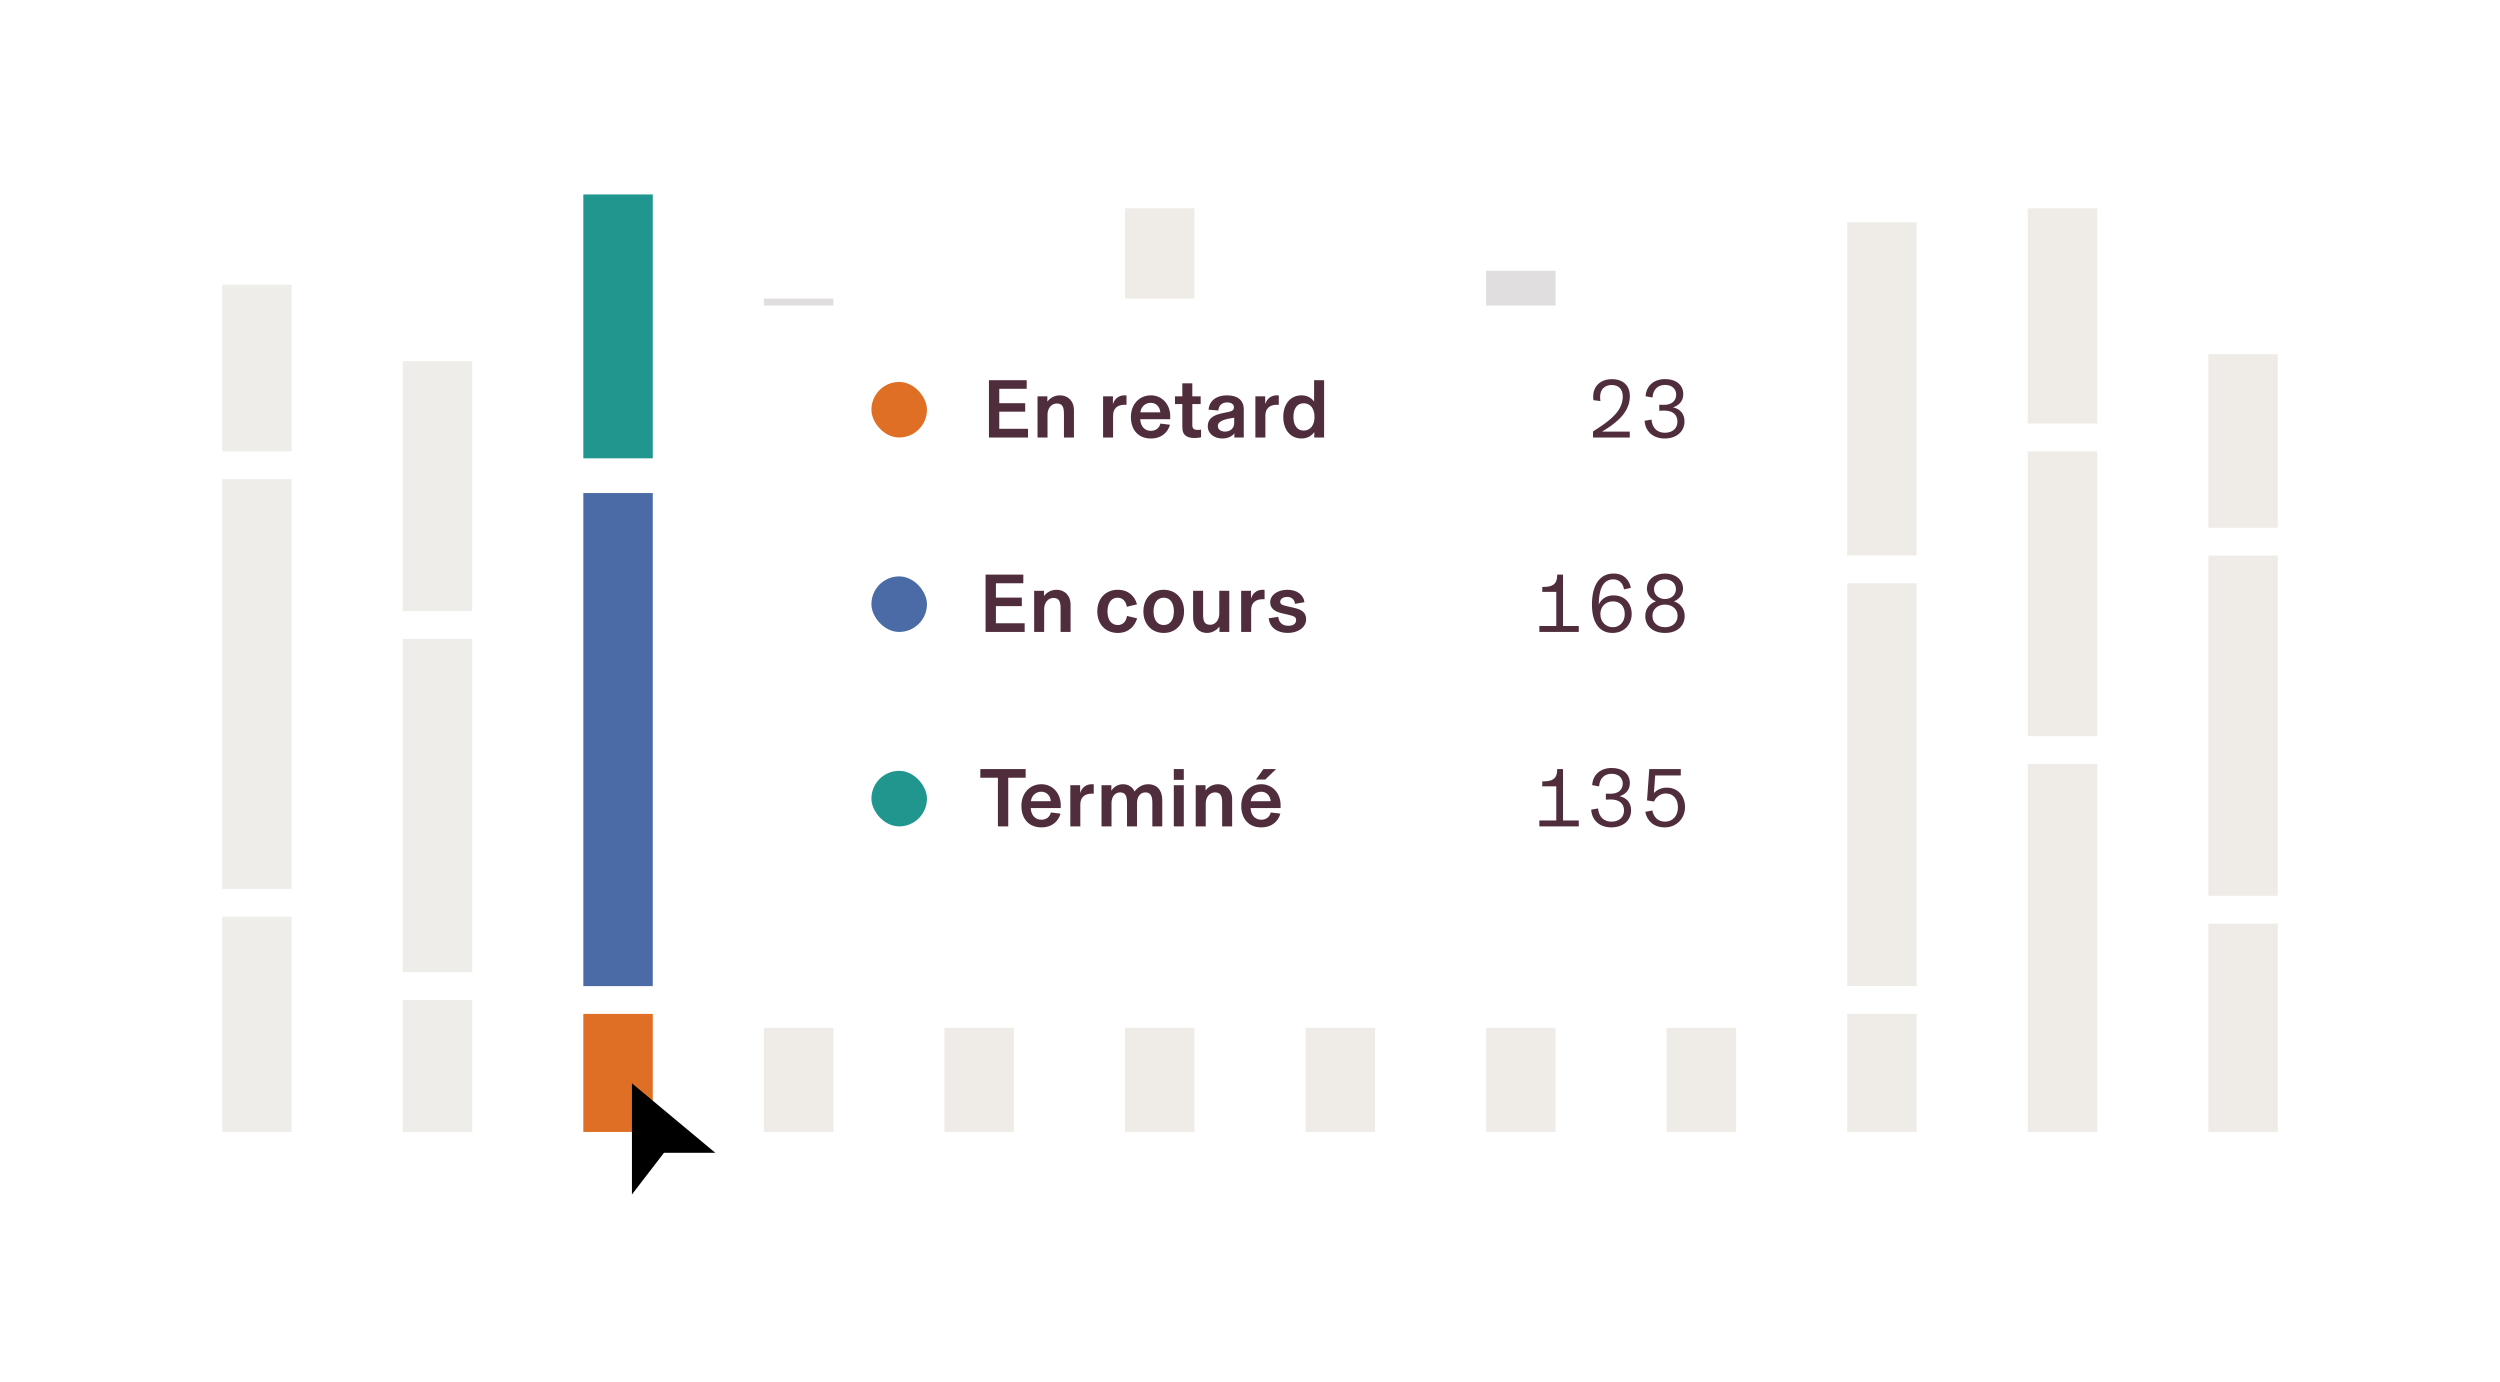 <?xml version="1.0" encoding="utf-8"?>
<svg xmlns="http://www.w3.org/2000/svg" width="360" height="199" viewBox="0 0 360 199" fill="none">
<g opacity="0.5">
<rect x="32" y="41" width="10" height="24" fill="#E0DBD3"/>
<rect x="32" y="69" width="10" height="59" fill="#E0DBD3"/>
<rect x="32" y="132" width="10" height="31" fill="#E0DBD3"/>
</g>
<g opacity="0.5">
<rect x="58" y="52" width="10" height="36" fill="#E0DBD3"/>
<rect x="58" y="92" width="10" height="48" fill="#E0DBD3"/>
<rect x="58" y="144" width="10" height="19" fill="#E0DBD3"/>
</g>
<rect x="84" y="28" width="10" height="38" fill="#20968F"/>
<rect x="84" y="71" width="10" height="71" fill="#4A6BA6"/>
<rect x="84" y="146" width="10" height="17" fill="#DF6F25"/>
<rect x="110" y="43" width="10" height="86" fill="#E0DEDE"/>
<rect opacity="0.5" x="110" y="133" width="10" height="30" fill="#E0DBD3"/>
<rect x="136" y="59" width="10" height="29" fill="#E0DEDE"/>
<rect x="136" y="91" width="10" height="46" fill="#E0DEDE"/>
<rect opacity="0.5" x="136" y="141" width="10" height="22" fill="#E0DBD3"/>
<rect opacity="0.5" x="162" y="30" width="10" height="13" fill="#E0DBD3"/>
<rect x="162" y="47" width="10" height="91" fill="#E0DEDE"/>
<rect opacity="0.5" x="162" y="142" width="10" height="21" fill="#E0DBD3"/>
<rect x="188" y="52" width="10" height="41" fill="#E0DEDE"/>
<rect x="188" y="97" width="10" height="32" fill="#E0DEDE"/>
<rect opacity="0.5" x="188" y="133" width="10" height="30" fill="#E0DBD3"/>
<rect x="214" y="39" width="10" height="39" fill="#E0DEDE"/>
<rect x="214" y="81" width="10" height="62" fill="#E0DBD3"/>
<rect opacity="0.5" x="214" y="147" width="10" height="16" fill="#E0DBD3"/>
<rect x="240" y="58" width="10" height="44" fill="#E0DEDE"/>
<rect x="240" y="105" width="10" height="24" fill="#E0DEDE"/>
<rect opacity="0.5" x="240" y="133" width="10" height="30" fill="#E0DBD3"/>
<rect opacity="0.5" x="266" y="32" width="10" height="48" fill="#E0DBD3"/>
<rect opacity="0.5" x="266" y="83.992" width="10" height="58" fill="#E0DBD3"/>
<rect opacity="0.5" x="266" y="145.992" width="10" height="17" fill="#E0DBD3"/>
<rect opacity="0.5" x="292" y="30" width="10" height="31" fill="#E0DBD3"/>
<rect opacity="0.5" x="292" y="65" width="10" height="41" fill="#E0DBD3"/>
<rect opacity="0.5" x="292" y="110" width="10" height="53" fill="#E0DBD3"/>
<rect opacity="0.5" x="318" y="51" width="10" height="25" fill="#E0DBD3"/>
<rect opacity="0.5" x="318" y="80" width="10" height="49" fill="#E0DBD3"/>
<rect opacity="0.5" x="318" y="133" width="10" height="30" fill="#E0DBD3"/>
<g filter="url(#filter0_d_2449_122880)">
<path fill-rule="evenodd" clip-rule="evenodd" d="M260 36H107V79L99.999 86.001L107 93.002V140H260V36Z" fill="white"/>
</g>
<rect x="125.483" y="55" width="8" height="8" rx="4" fill="#DF6F25"/>
<path d="M143.895 59.28H147.627V58.056H143.895V55.992H147.843V54.744H142.407V63H148.035V61.752H143.895V59.28ZM150.843 63V59.688C150.843 58.8 151.419 58.104 152.163 58.104C153.039 58.104 153.207 58.668 153.207 59.628V63H154.647V59.088C154.647 57.684 153.735 56.928 152.631 56.928C151.779 56.928 151.155 57.372 150.831 57.816H150.819V57.072H149.403V63H150.843ZM161.928 56.928C161.016 56.928 160.452 57.516 160.26 58.212V57.072H158.844V63H160.284V59.856C160.284 58.812 160.908 58.284 161.964 58.284C162.048 58.284 162.096 58.284 162.216 58.296V56.94C162.108 56.928 162.024 56.928 161.928 56.928ZM168.512 59.94C168.512 58.212 167.324 56.928 165.728 56.928C164.072 56.928 162.848 58.2 162.848 60.048C162.848 61.956 163.976 63.144 165.716 63.144C167.372 63.144 168.212 62.148 168.476 61.164L167.096 60.996C166.952 61.596 166.472 62.04 165.728 62.04C164.816 62.04 164.24 61.368 164.192 60.36H168.512V59.94ZM164.216 59.376C164.3 58.632 164.864 58.008 165.716 58.008C166.544 58.008 167.036 58.656 167.084 59.376H164.216ZM172.006 63.072C172.33 63.072 172.618 63.048 172.954 62.976V61.872C172.774 61.896 172.654 61.908 172.45 61.908C171.982 61.908 171.694 61.74 171.694 61.248V58.188H172.894V57.072H171.694V55.2H170.254V57.072H169.198V58.188H170.254V61.368C170.254 61.716 170.278 62.016 170.374 62.256C170.602 62.832 171.19 63.072 172.006 63.072ZM176.007 63.144C176.835 63.144 177.459 62.808 177.735 62.412H177.747V63H179.103V58.992C179.103 57.576 178.179 56.928 176.655 56.928C175.107 56.928 174.111 57.78 174.039 58.992L175.443 59.112C175.479 58.416 175.959 57.948 176.703 57.948C177.339 57.948 177.687 58.248 177.687 58.632C177.687 59.088 177.387 59.22 176.859 59.328L176.043 59.496C174.723 59.772 173.919 60.264 173.919 61.368C173.919 62.496 174.903 63.144 176.007 63.144ZM176.403 62.148C175.815 62.148 175.371 61.86 175.371 61.344C175.371 60.948 175.659 60.708 176.091 60.528C176.463 60.372 177.015 60.252 177.723 60.144V60.912C177.723 61.68 177.159 62.148 176.403 62.148ZM183.858 56.928C182.946 56.928 182.382 57.516 182.19 58.212V57.072H180.774V63H182.214V59.856C182.214 58.812 182.838 58.284 183.894 58.284C183.978 58.284 184.026 58.284 184.146 58.296V56.94C184.038 56.928 183.954 56.928 183.858 56.928ZM187.418 63.144C188.378 63.144 188.966 62.64 189.254 62.22V63H190.67V54.744H189.23V57.816C188.93 57.408 188.342 56.928 187.418 56.928C185.798 56.928 184.79 58.224 184.79 60.036C184.79 61.848 185.798 63.144 187.418 63.144ZM187.73 62.004C186.77 62.004 186.254 61.212 186.254 60.036C186.254 58.86 186.77 58.068 187.73 58.068C188.666 58.068 189.29 58.812 189.29 60.036C189.29 61.26 188.666 62.004 187.73 62.004Z" fill="#502D3C"/>
<path d="M234.687 63V62.148H230.727V62.136L231.351 61.74C233.091 60.636 234.699 59.16 234.699 57.048C234.699 55.512 233.727 54.6 232.107 54.6C230.547 54.6 229.419 55.548 229.419 57.108C229.419 57.372 229.443 57.528 229.455 57.624L230.463 57.756C230.439 57.6 230.415 57.396 230.415 57.156C230.415 56.052 231.099 55.44 232.095 55.44C233.103 55.44 233.679 56.076 233.679 57.084C233.679 59.016 232.155 60.336 230.067 61.692L229.395 62.124V63H234.687ZM239.714 63.144C241.406 63.144 242.57 62.16 242.57 60.672C242.57 59.592 241.91 58.86 240.926 58.668V58.656C241.646 58.416 242.39 57.864 242.39 56.772C242.39 55.392 241.31 54.588 239.786 54.588C238.154 54.588 237.05 55.56 236.966 57.06L237.962 57.24C238.034 56.124 238.694 55.428 239.774 55.428C240.794 55.428 241.37 56.04 241.37 56.82C241.37 57.732 240.698 58.296 239.666 58.296C239.33 58.296 239.126 58.296 238.934 58.284V59.148C239.15 59.136 239.366 59.124 239.654 59.124C240.926 59.124 241.55 59.772 241.55 60.696C241.55 61.656 240.89 62.316 239.726 62.316C238.682 62.316 237.914 61.656 237.818 60.42L236.822 60.588C236.918 62.124 238.034 63.144 239.714 63.144Z" fill="#502D3C"/>
<rect x="125.483" y="83" width="8" height="8" rx="4" fill="#4A6BA6"/>
<path d="M143.411 87.28H147.143V86.056H143.411V83.992H147.359V82.744H141.923V91H147.551V89.752H143.411V87.28ZM150.359 91V87.688C150.359 86.8 150.935 86.104 151.679 86.104C152.555 86.104 152.723 86.668 152.723 87.628V91H154.163V87.088C154.163 85.684 153.251 84.928 152.147 84.928C151.295 84.928 150.671 85.372 150.347 85.816H150.335V85.072H148.919V91H150.359ZM160.964 91.144C162.5 91.144 163.388 90.208 163.748 89.044L162.284 88.696C162.152 89.536 161.684 90.004 160.964 90.004C160.076 90.004 159.476 89.308 159.476 88.036C159.476 86.812 160.052 86.068 160.94 86.068C161.684 86.068 162.152 86.62 162.26 87.376L163.724 87.028C163.412 85.852 162.512 84.928 160.952 84.928C159.248 84.928 158.012 86.152 158.012 88.048C158.012 89.92 159.224 91.144 160.964 91.144ZM167.577 91.144C169.305 91.144 170.505 89.884 170.505 88.036C170.505 86.188 169.305 84.928 167.577 84.928C165.849 84.928 164.649 86.188 164.649 88.036C164.649 89.884 165.849 91.144 167.577 91.144ZM167.577 90.004C166.569 90.004 166.113 89.14 166.113 88.036C166.113 86.932 166.569 86.068 167.577 86.068C168.585 86.068 169.041 86.932 169.041 88.036C169.041 89.14 168.585 90.004 167.577 90.004ZM173.812 91.144C174.652 91.144 175.276 90.64 175.588 90.256H175.6V91H177.016V85.072H175.576V88.384C175.576 89.272 175.012 89.968 174.28 89.968C173.404 89.968 173.248 89.404 173.248 88.444V85.072H171.808V88.864C171.808 90.4 172.72 91.144 173.812 91.144ZM181.811 84.928C180.899 84.928 180.335 85.516 180.143 86.212V85.072H178.727V91H180.167V87.856C180.167 86.812 180.791 86.284 181.847 86.284C181.931 86.284 181.979 86.284 182.099 86.296V84.94C181.991 84.928 181.907 84.928 181.811 84.928ZM185.441 91.144C186.893 91.144 188.081 90.364 188.081 89.176C188.081 88.192 187.457 87.772 186.269 87.508L185.369 87.304C184.733 87.16 184.349 87.052 184.349 86.656C184.349 86.248 184.745 85.96 185.369 85.96C186.065 85.96 186.437 86.404 186.473 86.956L187.841 86.716C187.697 85.6 186.725 84.928 185.393 84.928C183.977 84.928 182.909 85.684 182.909 86.716C182.909 87.676 183.629 88.096 184.697 88.336L185.597 88.54C186.413 88.72 186.641 88.9 186.641 89.296C186.641 89.8 186.221 90.112 185.525 90.112C184.709 90.112 184.169 89.692 184.061 88.828L182.693 89.032C182.837 90.4 183.965 91.144 185.441 91.144Z" fill="#502D3C"/>
<path d="M225.075 82.744H224.235V82.816C224.235 84.172 223.515 84.52 222.183 84.52H222.087V85.228H224.103V90.148H221.667V91H227.343V90.148H225.075V82.744ZM232.203 91.144C233.883 91.144 234.963 89.92 234.963 88.42C234.963 86.92 234.003 85.732 232.335 85.732C231.231 85.732 230.511 86.38 230.235 87.028L230.223 87.016C230.223 85.084 230.739 83.428 232.299 83.428C233.211 83.428 233.727 84.04 233.859 84.868L234.843 84.652C234.639 83.56 233.883 82.588 232.359 82.588C230.391 82.588 229.239 84.184 229.239 87.076C229.239 89.392 230.127 91.144 232.203 91.144ZM232.239 90.316C231.243 90.316 230.451 89.536 230.451 88.42C230.451 87.364 231.207 86.596 232.263 86.596C233.151 86.596 233.967 87.148 233.967 88.432C233.967 89.644 233.163 90.316 232.239 90.316ZM239.762 91.144C241.442 91.144 242.594 90.22 242.594 88.696C242.594 87.484 241.766 86.824 241.058 86.596V86.584C241.61 86.392 242.354 85.768 242.354 84.76C242.354 83.452 241.25 82.588 239.762 82.588C238.286 82.588 237.158 83.452 237.158 84.76C237.158 85.768 237.902 86.392 238.454 86.584V86.596C237.746 86.836 236.918 87.484 236.918 88.696C236.918 90.22 238.07 91.144 239.762 91.144ZM239.762 86.26C238.862 86.26 238.178 85.648 238.178 84.844C238.178 84.028 238.802 83.428 239.762 83.428C240.722 83.428 241.334 84.028 241.334 84.844C241.334 85.648 240.662 86.26 239.762 86.26ZM239.762 90.316C238.646 90.316 237.95 89.632 237.95 88.672C237.95 87.712 238.73 87.064 239.762 87.064C240.794 87.064 241.574 87.712 241.574 88.672C241.574 89.632 240.878 90.316 239.762 90.316Z" fill="#502D3C"/>
<rect x="125.483" y="111" width="8" height="8" rx="4" fill="#20968F"/>
<path d="M145.187 119V111.992H147.695V110.744H141.167V111.992H143.699V119H145.187ZM152.746 115.94C152.746 114.212 151.558 112.928 149.962 112.928C148.306 112.928 147.082 114.2 147.082 116.048C147.082 117.956 148.21 119.144 149.95 119.144C151.606 119.144 152.446 118.148 152.71 117.164L151.33 116.996C151.186 117.596 150.706 118.04 149.962 118.04C149.05 118.04 148.474 117.368 148.426 116.36H152.746V115.94ZM148.45 115.376C148.534 114.632 149.098 114.008 149.95 114.008C150.778 114.008 151.27 114.656 151.318 115.376H148.45ZM157.21 112.928C156.298 112.928 155.734 113.516 155.542 114.212V113.072H154.126V119H155.566V115.856C155.566 114.812 156.19 114.284 157.246 114.284C157.33 114.284 157.378 114.284 157.498 114.296V112.94C157.39 112.928 157.306 112.928 157.21 112.928ZM160.058 119V115.652C160.058 114.62 160.658 114.104 161.294 114.104C162.122 114.104 162.29 114.704 162.29 115.652V119H163.73V115.652C163.73 114.62 164.294 114.104 164.93 114.104C165.734 114.104 165.938 114.716 165.938 115.592V119H167.366V115.208C167.366 113.732 166.55 112.928 165.35 112.928C164.282 112.928 163.694 113.588 163.37 113.972C163.094 113.324 162.482 112.928 161.714 112.928C160.886 112.928 160.322 113.408 160.058 113.84L160.034 113.852V113.072H158.618V119H160.058ZM170.468 112.304V110.744H169.028V112.304H170.468ZM170.468 119V113.072H169.028V119H170.468ZM173.624 119V115.688C173.624 114.8 174.2 114.104 174.944 114.104C175.82 114.104 175.988 114.668 175.988 115.628V119H177.428V115.088C177.428 113.684 176.516 112.928 175.412 112.928C174.56 112.928 173.936 113.372 173.612 113.816H173.6V113.072H172.184V119H173.624ZM181.934 110.744L180.854 112.256H182.198L183.758 110.744H181.934ZM184.406 115.94C184.406 114.212 183.218 112.928 181.622 112.928C179.966 112.928 178.742 114.2 178.742 116.048C178.742 117.956 179.87 119.144 181.61 119.144C183.266 119.144 184.106 118.148 184.37 117.164L182.99 116.996C182.846 117.596 182.366 118.04 181.622 118.04C180.71 118.04 180.134 117.368 180.086 116.36H184.406V115.94ZM180.11 115.376C180.194 114.632 180.758 114.008 181.61 114.008C182.438 114.008 182.93 114.656 182.978 115.376H180.11Z" fill="#502D3C"/>
<path d="M225.075 110.744H224.235V110.816C224.235 112.172 223.515 112.52 222.183 112.52H222.087V113.228H224.103V118.148H221.667V119H227.343V118.148H225.075V110.744ZM232.023 119.144C233.715 119.144 234.879 118.16 234.879 116.672C234.879 115.592 234.219 114.86 233.235 114.668V114.656C233.955 114.416 234.699 113.864 234.699 112.772C234.699 111.392 233.619 110.588 232.095 110.588C230.463 110.588 229.359 111.56 229.275 113.06L230.271 113.24C230.343 112.124 231.003 111.428 232.083 111.428C233.103 111.428 233.679 112.04 233.679 112.82C233.679 113.732 233.007 114.296 231.975 114.296C231.639 114.296 231.435 114.296 231.243 114.284V115.148C231.459 115.136 231.675 115.124 231.963 115.124C233.235 115.124 233.859 115.772 233.859 116.696C233.859 117.656 233.199 118.316 232.035 118.316C230.991 118.316 230.223 117.656 230.127 116.42L229.131 116.588C229.227 118.124 230.343 119.144 232.023 119.144ZM240.002 113.42C239.186 113.42 238.562 113.768 238.178 114.188H238.166L238.346 111.668H242.03V110.744H237.494L237.17 115.256L238.178 115.424C238.382 114.896 238.994 114.26 239.882 114.26C241.01 114.26 241.622 115.112 241.622 116.264C241.622 117.488 240.866 118.316 239.75 118.316C238.706 118.316 238.118 117.608 237.938 116.708L236.918 116.912C237.182 118.232 238.154 119.144 239.726 119.144C241.466 119.144 242.642 117.8 242.642 116.24C242.642 114.692 241.706 113.42 240.002 113.42Z" fill="#502D3C"/>
<path d="M91 156L103 166H95.613L91 172V156Z" fill="black"/>
<defs>
<filter id="filter0_d_2449_122880" x="89.999" y="32" width="184.001" height="128" filterUnits="userSpaceOnUse" color-interpolation-filters="sRGB">
<feFlood flood-opacity="0" result="BackgroundImageFix"/>
<feColorMatrix in="SourceAlpha" type="matrix" values="0 0 0 0 0 0 0 0 0 0 0 0 0 0 0 0 0 0 127 0" result="hardAlpha"/>
<feOffset dx="2" dy="8"/>
<feGaussianBlur stdDeviation="6"/>
<feComposite in2="hardAlpha" operator="out"/>
<feColorMatrix type="matrix" values="0 0 0 0 0 0 0 0 0 0 0 0 0 0 0 0 0 0 0.08 0"/>
<feBlend mode="normal" in2="BackgroundImageFix" result="effect1_dropShadow_2449_122880"/>
<feBlend mode="normal" in="SourceGraphic" in2="effect1_dropShadow_2449_122880" result="shape"/>
</filter>
</defs>
</svg>